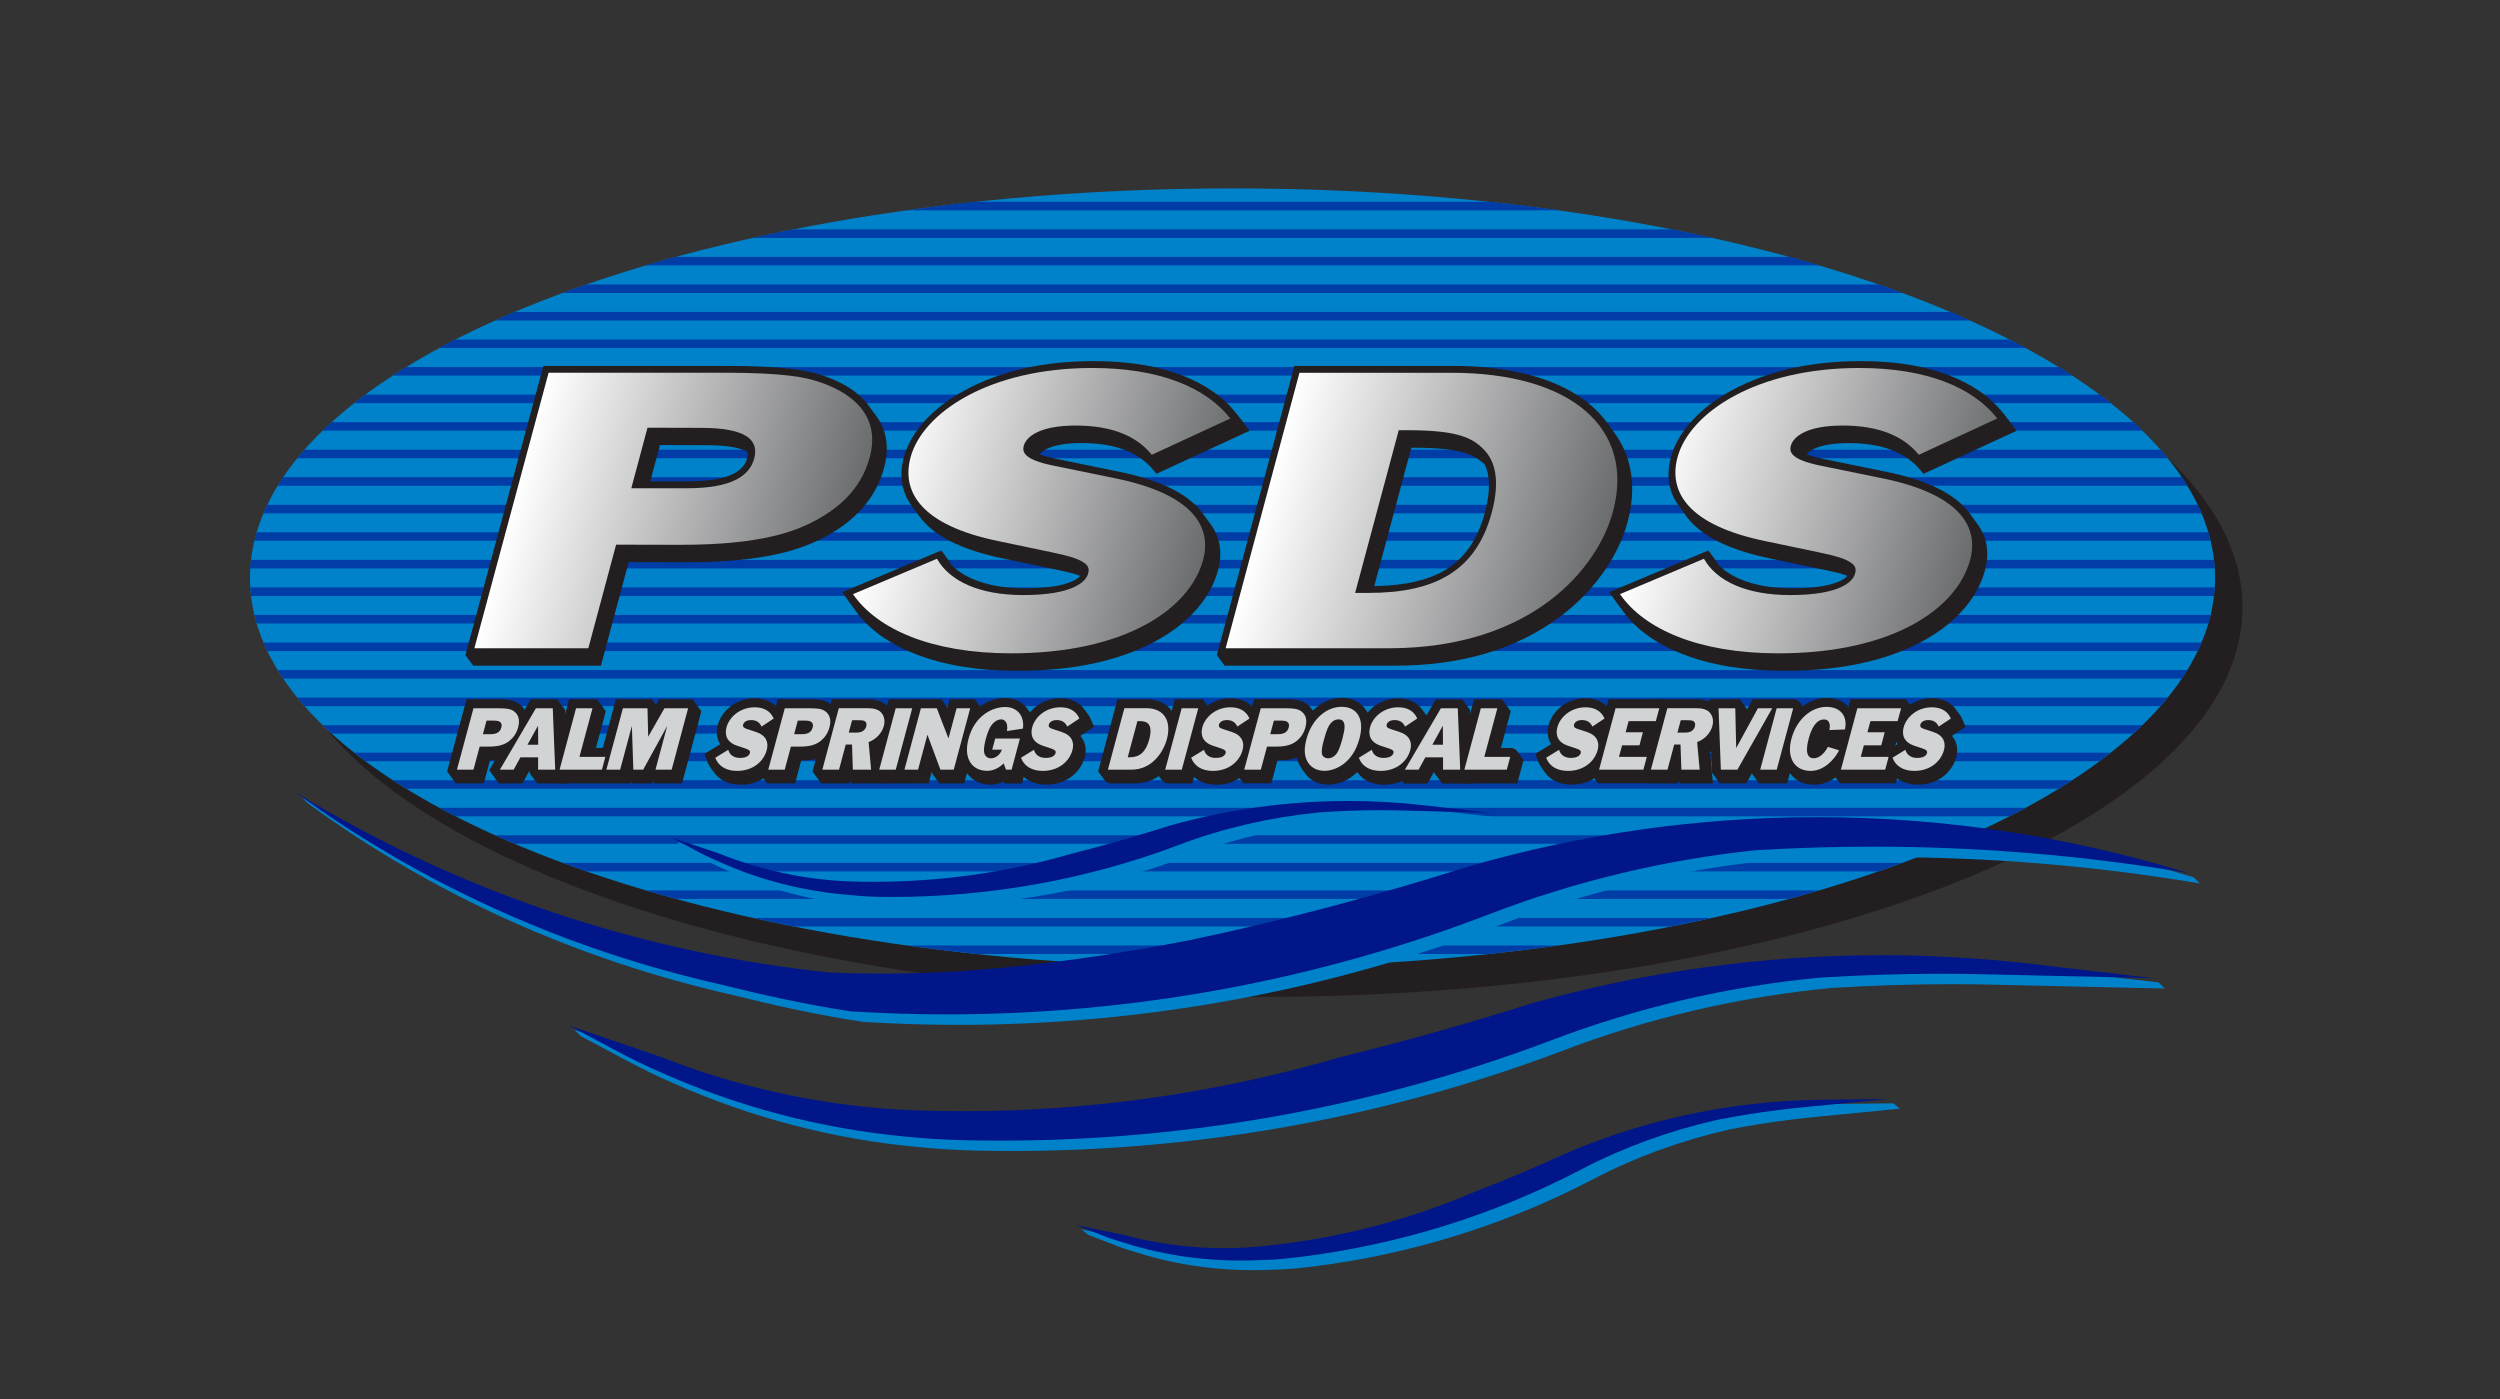 <?xml version="1.0" encoding="UTF-8"?>
<svg id="PSDS_Logo" xmlns="http://www.w3.org/2000/svg" xmlns:xlink="http://www.w3.org/1999/xlink" version="1.1" viewBox="0 0 360 201.51">
  <rect x="0" y="0" width="360" height="201.51" fill="#333333" stroke="none"/>
  <!-- Generator: Adobe Illustrator 29.0.1, SVG Export Plug-In . SVG Version: 2.1.0 Build 192)  -->
  <defs>
    <style>
      .st0 {
        stroke: #231f20;
        stroke-linecap: round;
        stroke-width: 2.58px;
      }

      .st0, .st1, .st2, .st3, .st4, .st5, .st6, .st7, .st8 {
        fill-rule: evenodd;
      }

      .st0, .st2 {
        fill: #231f20;
      }

      .st9 {
        fill: #003da6;
      }

      .st1 {
        fill: #0082ca;
      }

      .st3 {
        fill: #001689;
      }

      .st4 {
        fill: url(#linear-gradient);
      }

      .st5 {
        fill: url(#linear-gradient1);
      }

      .st6 {
        fill: url(#linear-gradient2);
      }

      .st7 {
        fill: url(#linear-gradient3);
      }

      .st8 {
        fill: #d1d3d4;
      }
    </style>
    <linearGradient id="linear-gradient" x1="-2630.18" y1="-2392.47" x2="-2581.09" y2="-2392.47" gradientTransform="translate(2115.18 2466) skewX(-15)" gradientUnits="userSpaceOnUse">
      <stop offset="0" stop-color="#fff"/>
      <stop offset="1" stop-color="#6b6c6e"/>
    </linearGradient>
    <linearGradient id="linear-gradient1" x1="-2574.43" y1="-2392.49" x2="-2523.92" y2="-2392.49" xlink:href="#linear-gradient"/>
    <linearGradient id="linear-gradient2" x1="-2519.73" x2="-2470.63" xlink:href="#linear-gradient"/>
    <linearGradient id="linear-gradient3" x1="-2682.63" y1="-2392.49" x2="-2633.07" y2="-2392.49" xlink:href="#linear-gradient"/>
  </defs>
  <path id="Royal_blue_oval" class="st2" d="M181.44,31.38c-78.14,0-141.48,25.11-141.48,56.09s63.35,56.09,141.48,56.09,141.48-25.11,141.48-56.09-63.35-56.09-141.48-56.09h0"/>
  <path id="Royal_blue_oval1" data-name="Royal_blue_oval" class="st1" d="M177.48,27.13c-78.14,0-141.48,25.11-141.48,56.09s63.35,56.09,141.48,56.09,141.48-25.11,141.48-56.09-63.35-56.09-141.48-56.09h0"/>
  <g>
    <path class="st9" d="M71.26,46.15h212.46c-.93-.42-1.87-.83-2.82-1.23H74.08c-.96.41-1.9.82-2.82,1.23Z"/>
    <path class="st9" d="M63.22,50.12h228.53c-.77-.42-1.55-.83-2.35-1.23H65.56c-.8.41-1.58.82-2.35,1.23Z"/>
    <path class="st9" d="M56.53,54.09h241.91c-.64-.42-1.29-.83-1.95-1.23H58.48c-.66.41-1.31.82-1.95,1.23Z"/>
    <path class="st9" d="M50.99,58.05h253c-.53-.41-1.06-.83-1.61-1.23H52.6c-.55.41-1.09.82-1.61,1.23Z"/>
    <path class="st9" d="M46.44,62.02h262.09c-.43-.41-.86-.83-1.32-1.23H47.75c-.45.41-.89.82-1.32,1.23Z"/>
    <path class="st9" d="M42.79,65.99h269.39c-.34-.41-.68-.83-1.04-1.23H43.83c-.36.41-.71.82-1.04,1.23Z"/>
    <path class="st9" d="M39.97,69.95h275.03c-.25-.41-.52-.82-.79-1.23H40.76c-.28.41-.54.82-.79,1.23Z"/>
    <path class="st9" d="M37.93,73.92h279.11c-.17-.41-.36-.82-.56-1.23H38.48c-.2.41-.38.82-.56,1.23Z"/>
    <path class="st9" d="M36.63,77.88h281.71c-.1-.41-.21-.82-.33-1.23H36.96c-.12.41-.23.82-.33,1.23Z"/>
    <path class="st9" d="M36.04,81.85h282.88c-.02-.41-.06-.82-.11-1.23H36.15c-.05.41-.08.82-.11,1.23Z"/>
    <path class="st9" d="M36.15,85.82h282.66c.05-.41.09-.82.11-1.23H36.04c.03.41.06.82.11,1.23Z"/>
    <path class="st9" d="M36.97,89.78h281.04c.12-.41.23-.82.33-1.23H36.64c.1.41.21.82.33,1.23Z"/>
    <path class="st9" d="M38.5,93.75h277.97c.2-.41.38-.82.56-1.23H37.94c.17.41.36.82.56,1.23Z"/>
    <path class="st9" d="M40.79,97.72h273.4c.28-.41.54-.82.8-1.23H39.99c.25.41.52.82.8,1.23Z"/>
    <path class="st9" d="M43.86,101.68h267.24c.36-.41.71-.82,1.05-1.23H42.82c.34.41.69.82,1.05,1.23Z"/>
    <path class="st9" d="M47.79,105.65h259.39c.45-.41.89-.82,1.32-1.23H46.47c.43.41.87.83,1.32,1.23Z"/>
    <path class="st9" d="M52.64,109.61h249.68c.55-.41,1.09-.82,1.62-1.23H51.03c.53.41,1.06.83,1.62,1.23Z"/>
    <path class="st9" d="M58.53,113.58h237.9c.66-.41,1.32-.82,1.95-1.23H56.58c.64.42,1.29.83,1.95,1.23Z"/>
    <path class="st9" d="M65.63,117.55h223.72c.8-.41,1.58-.82,2.35-1.23H63.28c.77.42,1.55.83,2.35,1.23Z"/>
    <path class="st9" d="M74.15,121.51h206.66c.96-.41,1.9-.82,2.83-1.23H71.33c.93.42,1.87.83,2.83,1.23Z"/>
    <path class="st9" d="M214.53,29.06h-74.1c-3.39.36-6.73.78-10.01,1.23h94.11c-3.28-.46-6.62-.87-10.01-1.23Z"/>
    <path class="st9" d="M108.34,34.26h138.29c-1.93-.43-3.89-.84-5.87-1.23h-126.55c-1.98.39-3.94.81-5.87,1.23Z"/>
    <path class="st9" d="M92.95,38.22h169.08c-1.43-.42-2.87-.83-4.34-1.23H97.29c-1.47.4-2.92.81-4.34,1.23Z"/>
    <path class="st9" d="M80.97,42.19h193.02c-1.13-.42-2.28-.83-3.45-1.23H84.42c-1.17.4-2.32.82-3.45,1.23Z"/>
    <path class="st9" d="M84.51,125.48h185.94c1.17-.4,2.32-.82,3.46-1.23H81.06c1.13.42,2.29.83,3.46,1.23Z"/>
    <path class="st9" d="M97.41,129.45h160.15c1.47-.4,2.92-.81,4.35-1.23H93.06c1.43.42,2.88.83,4.35,1.23Z"/>
    <path class="st9" d="M114.37,133.41h126.23c1.99-.39,3.95-.81,5.89-1.23H108.48c1.93.43,3.9.84,5.89,1.23Z"/>
    <path class="st9" d="M140.74,137.38h73.49c3.41-.36,6.77-.77,10.08-1.23h-93.65c3.31.46,6.67.87,10.08,1.23Z"/>
  </g>
  <path id="PSDS_black" class="st2" d="M68.15,95.86h18.38l4-14.92,8.37.02h0c5.29,0,9.7-.4,13.25-1.22,2.78-.63,5.26-1.59,7.44-2.87,4.09-2.39,6.65-5.55,7.71-9.49.78-2.9.41-5.4-1.12-7.48h0l-1.12-1.52h0c-.05-.07-.1-.14-.16-.21-1.36-1.75-3.5-3.11-6.4-4.09-1.26-.42-2.73-.74-4.4-.95-2.39-.29-5.58-.44-9.59-.44h-26.27l-11.22,41.64,1.12,1.53h0M179.91,62.02l-1.12-1.53-.75-.94h0c-1.9-2.42-4.57-4.27-7.99-5.56-3.52-1.33-7.69-1.99-12.5-1.99-7.24,0-13.43,1.4-18.59,4.19-2.34,1.27-4.27,2.74-5.8,4.43-1.52,1.67-2.52,3.42-3.01,5.24-.71,2.65-.33,4.98,1.14,6.99h0l1.12,1.53h0c.2.28.43.55.68.82,2.18,2.35,5.93,4.09,11.26,5.2h0l7.74,1.62h0c1.65.34,2.8.64,3.47.9-.21.27-.6.54-1.16.79-1.49.67-3.75,1-6.77,1s-5.51-.45-7.59-1.35c-1.27-.55-2.3-1.25-3.09-2.07h0l-.28-.5-1.12-1.53-14.26,6.01.68.98h0c.07.1.14.2.21.3h0l1.12,1.53h0c1.89,2.58,4.71,4.61,8.49,6.09,4.13,1.62,9.04,2.43,14.73,2.43,7.96,0,14.56-1.41,19.81-4.23,2.41-1.3,4.4-2.84,5.97-4.62,1.52-1.74,2.55-3.61,3.09-5.6.68-2.55.32-4.79-1.1-6.72h0l-1.12-1.53h0c-.22-.3-.47-.59-.74-.88-2.18-2.31-5.95-4.01-11.32-5.1h0l-9.08-1.86h0c-.97-.2-1.74-.42-2.32-.64.19-.28.54-.54,1.03-.78,1.17-.56,2.84-.84,5.03-.84,4.78,0,8.24,1.32,10.37,3.95h0l.38.48,13.4-6.19h0M213.8,66.88c.81,1.69.81,4,.02,6.94-1,3.75-2.83,6.45-5.48,8.12-2.51,1.58-5.99,2.4-10.45,2.46h0l5.34-19.93h.33c3.3,0,5.77.25,7.4.75,1.09.34,2.03.89,2.83,1.66h0M176.34,95.86h24.48c9.66,0,17.63-2.38,23.93-7.14,2.57-1.94,4.71-4.19,6.44-6.74,1.5-2.22,2.56-4.49,3.18-6.79.84-3.14.89-6.03.15-8.67-.43-1.52-1.11-2.92-2.04-4.19h0l-1.12-1.53h0c-.64-.88-1.4-1.69-2.29-2.45-2.13-1.83-4.87-3.23-8.21-4.19-3.38-.98-7.25-1.47-11.59-1.47h-22.88l-11.16,41.64,1.12,1.53h0M290.36,62.02l-1.12-1.53-.74-.94h0c-1.9-2.42-4.57-4.27-7.99-5.56-3.52-1.33-7.69-1.99-12.5-1.99-7.24,0-13.43,1.4-18.59,4.19-2.34,1.27-4.28,2.74-5.8,4.43-1.52,1.67-2.53,3.42-3.01,5.24-.71,2.65-.33,4.98,1.14,6.99h0l1.12,1.53h0c.2.28.43.55.68.82,2.18,2.35,5.94,4.09,11.27,5.2h0l7.73,1.62h0c1.65.34,2.81.64,3.48.9-.21.27-.6.54-1.16.79-1.49.67-3.75,1-6.77,1s-5.52-.45-7.59-1.35c-1.27-.55-2.3-1.25-3.1-2.07h0l-.28-.5-1.12-1.53-14.27,6.01.68.98h0c.07.1.14.19.21.29h0l1.12,1.53h0c1.89,2.58,4.72,4.62,8.5,6.1,4.13,1.62,9.04,2.43,14.73,2.43,7.95,0,14.56-1.41,19.8-4.23,2.41-1.3,4.4-2.84,5.96-4.62,1.52-1.74,2.55-3.61,3.09-5.6.68-2.55.32-4.79-1.1-6.72h0l-1.12-1.53h0c-.22-.3-.46-.59-.73-.87-2.18-2.31-5.95-4.01-11.31-5.1h0l-9.09-1.86h0c-.97-.2-1.74-.42-2.32-.64.19-.28.54-.54,1.03-.78,1.16-.56,2.84-.84,5.02-.84,4.79,0,8.25,1.32,10.38,3.95h0l.38.48,13.39-6.19h0M107.68,65.1c.03.28,0,.58-.09.9-.59,2.21-3.41,3.31-8.47,3.31h-5.48l1.4-5.22,6.75.02h0c2.8,0,4.76.33,5.89.98h0"/>
  <g id="PSDS_no_yellow">
    <path class="st4" d="M122.83,85.56c3.48,5.03,11.28,8.52,22.8,8.52,16.4,0,25.72-6.39,27.62-13.46,1.3-4.85-1.57-9.48-12.62-11.74h0l-9.08-1.86h0c-4.07-.85-4.37-1.91-4.13-2.81.36-1.34,2.3-2.93,7.47-2.93s8.74,1.46,10.97,4.21h0l11.31-5.23h0c-3.58-4.54-10.3-7.27-19.89-7.27-14.89,0-24.44,6.48-26.16,12.87-1.35,5.03,1.61,9.77,12.55,12.04h0l7.73,1.62h0c2.5.51,3.52.9,3.85,1.05,1.51.69,1.65,1.22,1.44,2.03-.31,1.17-2.17,3.09-9.35,3.09-6.36,0-10.63-2.04-12.41-5.23h0l-12.1,5.1h0"/>
    <path class="st5" d="M176.49,93.35h23.49c20.88,0,30.17-11.75,32.29-19.69,3.22-12.02-6.05-19.98-23.26-19.98h-21.89l-10.63,39.68h0M195.14,85.37l6.28-23.42h1.31c7.29,0,9.43,1.13,11.1,2.96,1.29,1.41,2.3,4,.98,8.91-2.23,8.32-8.06,11.56-17.74,11.56-.2,0-.4,0-.6,0h-1.34"/>
    <path class="st6" d="M233.28,85.56c3.49,5.03,11.28,8.52,22.81,8.52,16.39,0,25.71-6.39,27.61-13.46,1.3-4.85-1.57-9.48-12.61-11.74h0l-9.09-1.86h0c-4.06-.85-4.36-1.91-4.13-2.81.36-1.34,2.3-2.93,7.46-2.93s8.75,1.46,10.98,4.21h0l11.3-5.23h0c-3.57-4.54-10.29-7.27-19.88-7.27-14.89,0-24.45,6.48-26.17,12.87-1.35,5.03,1.62,9.77,12.55,12.04h0l7.73,1.62h0c2.51.51,3.53.9,3.86,1.05,1.51.69,1.65,1.22,1.43,2.03-.31,1.17-2.17,3.09-9.35,3.09-6.36,0-10.63-2.04-12.41-5.23h0l-12.1,5.1h0"/>
    <path class="st7" d="M68.3,93.35h16.42l4-14.92,9.07.02h.29c11.41,0,16.59-1.86,20.08-3.91,3.52-2.05,6.04-4.81,7.08-8.69,1.56-5.83-2.25-9.16-7.24-10.84-1.88-.64-4.83-1.34-13.71-1.34h-25.29l-10.69,39.68h0M90.91,70.3l2.33-8.71,7.73.02h0c6.81,0,8.3,1.93,7.64,4.4s-3.12,4.3-9.71,4.3h-7.99"/>
  </g>
  <g id="Palm_Springs_Disposal_black_back">
    <path class="st0" d="M77.5,110.83l.51.7h2.45l-.35-8.84-.51-.7h-2.43l-2.09,3.56h0s.03-.1.04-.15c.23-.86.09-1.47-.21-1.9h0l-.51-.7h0c-.16-.22-.37-.39-.61-.52-.26-.14-.67-.3-1.96-.3h-3.66l-2.38,8.84.51.7h2.38l.89-3.32h1.31s.05,0,.07,0c1.64,0,2.42-.42,2.97-.87.09-.07.17-.15.25-.23h0l-2.18,3.73.51.7h1.97l.97-1.77h2.05v1.07h0M72.27,104.53c0,.07-.02.15-.04.22-.14.53-.54.96-1.5.96h-.46l.33-1.25h1.12c.22,0,.4.02.55.07h0M76.83,107.24l.63-1.14v1.14s-.63,0-.63,0h0"/>
    <path class="st0" d="M93.73,102.68l-.51-.7h-3.54l-2.05,7.62-.46-.62h-3.03l1.69-6.3-.51-.7h-2.37l-2.37,8.84.51.7h6.11l.17-.62.45.62h1.98l1.26-4.69.13,4,.51.7h1.42l2.1-3.83-.84,3.13.51.7h2.33l2.37-8.84-.51-.7h-3.41l-1.86,3.27-.06-2.57h0"/>
    <path class="st0" d="M111.6,103.61l-.51-.69h0c-.49-.68-1.3-1.07-2.42-1.07-2.16,0-3.68,1.45-4.06,2.87-.18.66-.14,1.3.24,1.81h0l.51.7h0c.26.36.69.66,1.33.87h0l1.09.36h0c.06.02.12.04.17.06-.1.26-.44.62-1.39.62-.47,0-.85-.12-1.14-.33-.02-.05-.03-.09-.04-.14h0l-.51-.7-1.86,1.14h0c.09.25.21.48.37.7h0l.51.7h0c.53.73,1.46,1.2,2.76,1.2,2.37,0,3.86-1.43,4.28-3,.17-.63.13-1.24-.24-1.74h0l-.51-.7h0c-.26-.36-.69-.66-1.34-.87h0l-1.28-.42h0s0,0,0,0c.11-.28.43-.58,1.12-.58.44,0,.79.12,1.07.35h0l.43.59,1.75-1.16h0c-.08-.2-.19-.39-.31-.56h0"/>
    <path class="st0" d="M122.81,110.83l.51.7h2.63l-.36-3.97h0c1.13-.42,1.93-1.34,2.19-2.31.18-.67.09-1.32-.26-1.8h0l-.51-.7h0c-.09-.13-.2-.24-.33-.34-.3-.23-.8-.43-1.69-.43h-4.2l-.73,2.72h0c.02-.51-.11-.9-.33-1.2h0l-.51-.7h0c-.16-.22-.37-.39-.61-.52-.26-.14-.67-.3-1.95-.3h-3.67l-2.38,8.84.51.7h2.38l.89-3.32h1.32s.04,0,.07,0c1.63,0,2.42-.42,2.96-.87.38-.31.7-.7.93-1.19h0l-1.26,4.69.51.7h2.4l.97-3.62h.41l.1,2.92h0M117.06,104.53c0,.07-.02.15-.04.22-.14.53-.54.96-1.5.96h-.46l.33-1.25h1.12c.22,0,.4.02.55.07h0M124.77,104.45s-.02.1-.03.16c-.11.42-.45.77-1.01.86-.12.02-.23.03-.35.03-.07,0-.13,0-.2,0-.07,0-.13,0-.2,0h-.08l.29-1.08h.81c.4,0,.62.02.75.04h0"/>
    <path class="st0" d="M127.12,111.53h2.38l2.37-8.84-.51-.7h-2.38l-2.37,8.84.51.7h0"/>
    <path class="st0" d="M135.42,110.83l.51.7h1.92l2.37-8.84-.51-.7h-1.96l-1.07,3.98-1.27-3.29-.51-.7h-2.29l-2.37,8.84.51.7h1.98l1.24-4.64,1.46,3.94h0"/>
    <path class="st0" d="M143.38,108.65h.48c-.31.34-.73.55-1.16.55-.17,0-.33-.04-.47-.11,0-.02,0-.03,0-.04-.05-.22-.07-.81.23-1.95.33-1.22.66-1.77.86-2.03.44-.55.95-.79,1.37-.79.11,0,.21.02.32.07.05.24.06.54,0,.92h0l.51.7,2.3-.35h0c.12-.85-.05-1.6-.45-2.14h0l-.51-.7h0c-.45-.61-1.17-.97-2.11-.97-1.95,0-4.42,1.33-5.28,4.55-.41,1.55-.24,2.77.34,3.57h0l.51.69h0c.51.7,1.33,1.08,2.34,1.08.76,0,1.53-.32,2.18-.89h0v.03s.52.7.52.7h.81l1.2-4.48-.51-.7h-3.56l-.43,1.6.51.7h0"/>
    <path class="st0" d="M155.62,103.61l-.51-.7h0c-.49-.68-1.31-1.07-2.42-1.07-2.16,0-3.68,1.45-4.06,2.87-.18.66-.14,1.3.24,1.81h0l.51.7h0c.26.36.69.66,1.33.87h0l1.09.36h0c.06.02.12.04.17.06-.1.26-.44.62-1.39.62-.47,0-.85-.12-1.14-.33-.02-.05-.03-.09-.04-.14h0l-.51-.7-1.86,1.14h0c.09.25.21.48.37.7h0l.51.7h0c.53.73,1.46,1.2,2.76,1.2,2.37,0,3.86-1.43,4.28-3,.17-.63.13-1.24-.24-1.74h0l-.51-.7h0c-.26-.36-.69-.66-1.34-.87h0l-1.28-.42h0s0,0,0,0c.11-.28.43-.58,1.12-.58.44,0,.8.12,1.07.35h0l.43.59,1.75-1.16h0c-.08-.2-.19-.39-.31-.55h0"/>
    <path class="st0" d="M160.05,111.53h3.4c3.02,0,4.62-2.62,5.09-4.39.37-1.39.23-2.55-.34-3.33h0l-.51-.7h0c-.53-.72-1.42-1.13-2.61-1.13h-3.17l-2.37,8.84.51.7h0M165.6,104.75c.1.35.11.88-.12,1.75-.45,1.67-1.23,2.42-2.39,2.55h0l1.2-4.5h.19c.55,0,.89.07,1.12.19h0"/>
    <path class="st0" d="M168.31,111.53h2.38l2.37-8.84-.51-.7h-2.39l-2.37,8.84.51.7h0"/>
    <path class="st0" d="M180.13,103.61l-.51-.7h0c-.49-.68-1.31-1.06-2.42-1.06-2.16,0-3.67,1.45-4.05,2.87-.18.66-.14,1.3.24,1.82h0l.51.7h0c.26.36.69.66,1.32.87h0l1.09.36h0c.06.02.12.04.17.06-.11.26-.45.62-1.4.62-.47,0-.85-.12-1.13-.33-.01-.05-.03-.09-.04-.14h0l-.51-.7-1.86,1.14h0c.09.25.21.49.37.7h0l.51.69h0c.53.73,1.46,1.2,2.75,1.2,2.37,0,3.86-1.43,4.28-3,.17-.63.13-1.24-.24-1.74h0l-.51-.7h0c-.26-.36-.7-.66-1.35-.87h0l-1.28-.42h0s0,0,0,0c.11-.28.43-.58,1.12-.58.43,0,.79.12,1.07.35h0l.43.59,1.75-1.16h0c-.08-.2-.19-.39-.31-.56h0"/>
    <path class="st0" d="M188.49,109.94l.51.7h0c.5.68,1.31,1.06,2.27,1.06,1.49,0,4.07-1.02,5.04-4.64.43-1.6.27-2.8-.3-3.57h0l-.51-.7h0c-.49-.67-1.28-1.01-2.26-1.01-1.84,0-3.74,1.29-4.73,3.64v-.03c.24-.86.11-1.47-.21-1.9h0l-.51-.7h0c-.16-.22-.37-.39-.6-.52-.26-.14-.67-.3-1.96-.3h-3.66l-2.38,8.84.51.7h2.38l.89-3.32h1.31s.05,0,.07,0c1.64,0,2.42-.42,2.97-.87.38-.32.71-.72.95-1.23-.04.12-.07.24-.1.36-.43,1.61-.24,2.68.29,3.42.01.02.03.04.04.06h0M185.62,104.53c0,.07-.02.15-.04.22-.14.53-.54.96-1.5.96h-.46l.33-1.25h1.12c.22,0,.4.02.55.07h0M190.85,109.12c-.03-.31.02-.85.29-1.85.43-1.6.68-1.99.83-2.21.37-.54.8-.78,1.3-.78.12,0,.23.02.33.05.02.15.03.32,0,.52-.01.21-.09.73-.31,1.55-.36,1.34-.65,1.84-.74,1.98-.35.53-.83.81-1.35.81-.12,0-.24-.03-.35-.07h0"/>
    <path class="st0" d="M196.03,109.81l.51.7h0c.53.73,1.46,1.2,2.76,1.2,1.4,0,2.49-.49,3.23-1.22h0l-.21.36.51.7h1.97l.97-1.77h2.04v1.07s.52.7.52.7h2.45l-.35-8.84-.51-.7h-2.43l-3.91,6.68h0c.16-.62.11-1.22-.25-1.72h0l-.51-.7h0c-.26-.36-.69-.66-1.34-.87h0l-1.28-.42h0s0,0,0,0c.11-.28.43-.58,1.12-.58.44,0,.8.12,1.07.35h0l.43.59,1.75-1.16h0c-.08-.2-.19-.39-.31-.55h0l-.51-.7h0c-.49-.68-1.31-1.07-2.42-1.07-2.16,0-3.68,1.45-4.06,2.87-.18.66-.14,1.3.24,1.81h0l.51.7h0c.26.36.69.66,1.33.87h0l1.09.36h0c.06.02.12.04.17.06-.1.26-.44.62-1.39.62-.47,0-.85-.12-1.14-.33-.02-.05-.03-.09-.04-.14h0l-.51-.7-1.86,1.14h0c.09.25.21.49.37.7h0M207.17,107.24l.63-1.15v1.15s-.63,0-.63,0h0"/>
    <path class="st0" d="M217.48,108.99h-3.03l1.69-6.3-.51-.7h-2.38l-2.37,8.84.51.7h6.11l.49-1.84-.51-.7h0"/>
    <path class="st0" d="M231.25,103.61l-.51-.7h0c-.49-.68-1.31-1.07-2.42-1.07-2.16,0-3.68,1.45-4.06,2.87-.18.66-.14,1.3.24,1.81h0l.51.7h0c.27.36.69.66,1.33.87h0l1.09.36h0c.06.02.12.04.17.06-.1.26-.44.62-1.39.62-.47,0-.85-.12-1.14-.33-.02-.05-.03-.09-.04-.14h0l-.51-.7-1.86,1.14h0c.09.25.21.49.37.7h0l.51.7h0c.54.73,1.46,1.2,2.76,1.2,2.37,0,3.86-1.43,4.28-3,.17-.63.13-1.24-.24-1.74h0l-.51-.7h0c-.26-.36-.69-.66-1.34-.87h0l-1.28-.42h0s0,0,0,0c.11-.28.43-.58,1.12-.58.44,0,.8.12,1.07.35h0l.43.59,1.75-1.16h0c-.08-.2-.19-.39-.31-.55h0"/>
    <path class="st0" d="M237.14,108.99h-3.31l.26-.97h2.5l.5-1.88-.51-.7h-1.8l.25-.92h3.92l.5-1.85-.51-.7h-6.3l-2.37,8.84.51.7h6.38l.49-1.84-.51-.7h0"/>
    <path class="st0" d="M238.23,111.53h2.4l.97-3.62h.41l.1,2.92.51.7h2.63l-.36-3.97h0c1.13-.42,1.93-1.34,2.19-2.31.18-.67.09-1.32-.26-1.8h0l-.51-.7h0c-.09-.13-.2-.24-.33-.34-.3-.23-.8-.43-1.69-.43h-4.2l-2.37,8.84.51.7h0M244.07,104.45s-.02.1-.03.16c-.11.42-.45.77-1,.86-.12.02-.23.03-.35.03-.07,0-.13,0-.2,0-.07,0-.13,0-.2,0h-.08l.29-1.08h.81c.4,0,.62.02.75.04h0"/>
    <path class="st0" d="M258.21,101.99h-2.38l-.17.62-.45-.62h-2.06l-2.66,4.87-.1-4.18-.51-.7h-2.41l.33,8.84.51.7h2.39l4.87-8.6-2.11,7.9.51.7h2.38l2.37-8.84-.51-.7h0"/>
    <path class="st0" d="M263.43,105.13l.51.7,2.24-.09h0c.19-.89.07-1.69-.35-2.27h0l-.51-.7h0c-.44-.61-1.22-.98-2.31-.98-2.05,0-4.28,1.74-5.04,4.58-.41,1.54-.24,2.75.35,3.55h0l.51.7h0c.52.71,1.36,1.09,2.41,1.09,1.97,0,3.45-1.66,4.11-2.97h0l-.51-.7-1.6-.49h0c-.69,1.26-1.46,1.65-2.05,1.65-.15,0-.29-.02-.42-.08-.09-.42-.06-1.07.19-2.02.64-2.38,1.54-2.8,2.2-2.8.12,0,.23.02.32.05.03.2.03.5-.04.79h0"/>
    <path class="st0" d="M271.97,108.99h-3.31l.26-.97h2.5l.5-1.88-.51-.7h-1.8l.25-.92h3.92l.5-1.85-.51-.7h-6.3l-2.37,8.84.51.7h6.38l.49-1.84-.51-.7h0"/>
    <path class="st0" d="M281.12,103.61l-.51-.7h0c-.49-.68-1.31-1.07-2.42-1.07-2.16,0-3.68,1.45-4.06,2.87-.18.66-.14,1.3.24,1.81h0l.51.7h0c.26.36.69.66,1.33.87h0l1.09.36h0c.06.02.12.04.17.06-.1.26-.44.62-1.4.62-.47,0-.85-.12-1.13-.33-.02-.05-.03-.09-.04-.14h0l-.51-.7-1.86,1.14h0c.09.25.21.48.37.7h0l.51.7h0c.53.73,1.46,1.2,2.76,1.2,2.37,0,3.86-1.43,4.28-3,.17-.63.13-1.25-.24-1.75h0l-.51-.69h0c-.26-.36-.69-.66-1.34-.87h0l-1.28-.42h0s0,0,0,0c.11-.28.43-.58,1.12-.58.43,0,.79.12,1.07.35h0l.43.59,1.75-1.16h0c-.08-.2-.19-.39-.31-.55h0"/>
  </g>
  <path id="Palm_Springs_Disposal_Gray_-_no_yellow" class="st8" d="M65.8,110.83h2.38l.89-3.32h1.31s.05,0,.07,0c1.63,0,2.42-.42,2.96-.87.55-.46.98-1.07,1.21-1.93.35-1.3-.14-2.04-.82-2.42-.26-.14-.67-.3-1.96-.3h-3.66l-2.38,8.84h0M75.96,107.24l1.52-2.74.02,2.74h-1.53M72,110.83h1.97l.97-1.77h2.55v1.77h2.46l-.35-8.84h-2.43l-5.18,8.84h0M80.57,110.83h6.11l.49-1.84h-3.73l1.88-7h-2.37l-2.37,8.84h0M87.32,110.83h1.98l1.69-6.3.21,6.3h1.42l3.46-6.3-1.69,6.3h2.33l2.37-8.84h-3.41l-2.34,4.1-.1-4.1h-3.54l-2.38,8.84h0M103,109.11c.4,1.12,1.46,1.9,3.13,1.9,2.37,0,3.86-1.43,4.28-3,.29-1.08-.03-2.11-1.58-2.62h0l-1.28-.42h0c-.58-.18-.59-.42-.54-.62.08-.3.4-.66,1.15-.66s1.23.33,1.5.94h0l1.75-1.16h0c-.42-1.01-1.34-1.62-2.73-1.62-2.16,0-3.68,1.45-4.06,2.87-.3,1.12.03,2.18,1.57,2.68h0l1.09.36h0c.35.12.49.2.54.24.2.15.21.27.16.45-.07.26-.38.69-1.42.69-.92,0-1.5-.46-1.69-1.17h0l-1.86,1.14h0M114.36,105.71l.52-1.94h1.12c.99,0,1.16.44,1.02.99s-.54.96-1.5.96h-1.16M110.62,110.83h2.38l.89-3.32h1.32s.05,0,.07,0c1.63,0,2.42-.42,2.96-.87.55-.46.98-1.07,1.21-1.93.35-1.3-.14-2.04-.82-2.42-.26-.14-.67-.3-1.95-.3h-3.67l-2.38,8.84h0M122.22,105.49l.48-1.78h.81c.75,0,.86.06.94.1,0,0,.01,0,.02,0,.28.15.36.43.27.79-.11.42-.45.77-1.01.86-.12.02-.23.03-.35.03-.07,0-.13,0-.2,0-.07,0-.13,0-.2,0h-.78M118.42,110.83h2.4l.97-3.62h.9l.12,3.62h2.63l-.36-3.97h0c1.13-.42,1.93-1.34,2.19-2.31.23-.84.03-1.65-.59-2.14-.3-.23-.8-.43-1.69-.43h-4.2l-2.37,8.84h0M126.61,110.83h2.38l2.37-8.84h-2.38l-2.37,8.84h0M130.22,110.83h1.98l1.35-5.03,1.87,5.03h1.92l2.37-8.84h-1.96l-1.17,4.35-1.68-4.35h-2.29l-2.37,8.84h0M142.87,107.95h1.4c-.24.73-.9,1.25-1.56,1.25-.5,0-.88-.29-.99-.84-.05-.22-.07-.81.23-1.95.33-1.22.66-1.77.86-2.03.44-.55.95-.79,1.37-.79.5,0,1.03.48.82,1.68h0l2.3-.35h0c.25-1.8-.79-3.11-2.55-3.11-1.95,0-4.42,1.33-5.28,4.55-.78,2.89.51,4.64,2.69,4.64.84,0,1.68-.39,2.37-1.07h0l.33.9h.81l1.2-4.48h-3.56l-.43,1.6h0M147.02,109.11c.4,1.12,1.46,1.9,3.13,1.9,2.37,0,3.86-1.43,4.28-3,.29-1.08-.03-2.11-1.58-2.62h0l-1.28-.42h0c-.58-.18-.59-.42-.54-.62.08-.3.4-.66,1.14-.66s1.24.33,1.51.94h0l1.75-1.16h0c-.42-1.01-1.34-1.62-2.73-1.62-2.16,0-3.68,1.45-4.06,2.87-.3,1.12.03,2.18,1.57,2.68h0l1.09.36h0c.35.12.49.2.54.24.2.15.21.27.16.45-.07.26-.38.69-1.42.69-.92,0-1.5-.46-1.69-1.17h0l-1.86,1.14h0M162.39,109.05l1.4-5.21h.19c1.05,0,1.34.25,1.55.66.15.32.25.89-.04,1.98-.5,1.85-1.41,2.57-2.81,2.57h-.29M159.54,110.83h3.4c3.02,0,4.62-2.62,5.09-4.39.72-2.68-.46-4.46-2.95-4.46h-3.17l-2.37,8.84h0M167.8,110.83h2.38l2.37-8.84h-2.39l-2.37,8.84h0M171.53,109.11c.4,1.12,1.45,1.9,3.12,1.9,2.37,0,3.86-1.43,4.28-3,.29-1.08-.03-2.11-1.58-2.62h0l-1.28-.42h0c-.58-.18-.59-.42-.54-.62.08-.3.4-.66,1.14-.66s1.24.33,1.5.94h0l1.75-1.16h0c-.42-1.01-1.34-1.62-2.73-1.62-2.16,0-3.67,1.45-4.05,2.87-.3,1.12.03,2.18,1.56,2.68h0l1.09.36h0c.35.12.49.2.53.24.2.15.21.27.17.45-.07.26-.38.69-1.42.69-.92,0-1.5-.46-1.69-1.17h0l-1.86,1.14h0M182.92,105.71l.52-1.94h1.12c.98,0,1.16.44,1.01.99s-.54.96-1.5.96h-1.16M179.18,110.83h2.38l.89-3.32h1.31s.05,0,.07,0c1.63,0,2.42-.42,2.96-.87.55-.46.97-1.07,1.2-1.93.35-1.3-.13-2.04-.82-2.42-.26-.14-.67-.3-1.96-.3h-3.66l-2.38,8.84h0M191.2,109.19c-.29,0-.6-.15-.73-.37-.12-.19-.3-.54.16-2.24.43-1.6.68-1.99.83-2.21.37-.54.8-.78,1.3-.78.55,0,.92.33.85,1.27-.01.21-.09.73-.31,1.55-.36,1.34-.65,1.84-.74,1.98-.35.53-.83.81-1.35.81h0M190.72,111c1.49,0,4.07-1.02,5.04-4.64.8-2.97-.44-4.58-2.56-4.58s-4.27,1.67-5.08,4.68c-.43,1.61-.24,2.68.29,3.42.49.72,1.32,1.12,2.31,1.12h0M195.67,109.11c.4,1.12,1.45,1.9,3.13,1.9,2.37,0,3.86-1.43,4.28-3,.29-1.08-.03-2.11-1.58-2.62h0l-1.28-.42h0c-.57-.18-.59-.42-.54-.62.08-.3.4-.66,1.14-.66s1.24.33,1.51.94h0l1.75-1.16h0c-.42-1.01-1.34-1.62-2.73-1.62-2.16,0-3.68,1.45-4.06,2.87-.3,1.12.03,2.18,1.57,2.68h0l1.09.36h0c.35.12.49.2.54.24.2.15.21.27.16.45-.07.26-.38.69-1.42.69-.92,0-1.5-.46-1.69-1.17h0l-1.86,1.14h0M206.26,107.24l1.51-2.74.02,2.74h-1.53M202.31,110.83h1.97l.97-1.77h2.55v1.77h2.47l-.35-8.84h-2.43l-5.18,8.84h0M210.87,110.83h6.11l.49-1.84h-3.73l1.88-7h-2.38l-2.37,8.84h0M222.65,109.11c.4,1.12,1.45,1.9,3.13,1.9,2.37,0,3.86-1.43,4.28-3,.29-1.08-.03-2.11-1.58-2.62h0l-1.28-.42h0c-.58-.18-.59-.42-.54-.62.08-.3.4-.66,1.14-.66s1.24.33,1.5.94h0l1.75-1.16h0c-.42-1.01-1.34-1.62-2.73-1.62-2.16,0-3.68,1.45-4.06,2.87-.3,1.12.03,2.18,1.57,2.68h0l1.09.36h0c.35.12.49.2.54.24.2.15.21.27.16.45-.07.26-.38.69-1.42.69-.92,0-1.5-.46-1.69-1.17h0l-1.86,1.14h0M230.27,110.83h6.38l.49-1.84h-4.01l.45-1.66h2.5l.5-1.88h-2.49l.43-1.61h3.92l.5-1.85h-6.3l-2.37,8.84h0M241.55,105.49l.48-1.78h.81c.75,0,.86.06.94.1,0,0,.01,0,.02,0,.28.15.36.43.27.79-.11.42-.45.77-1,.86-.12.02-.23.03-.35.03-.07,0-.13,0-.2,0-.07,0-.13,0-.2,0h-.77M237.72,110.83h2.4l.97-3.62h.9l.13,3.62h2.63l-.36-3.97h0c1.13-.42,1.93-1.34,2.19-2.31.23-.84.03-1.65-.59-2.14-.3-.23-.8-.43-1.69-.43h-4.2l-2.37,8.84h0M247.8,110.83h2.39l5.01-8.84h-2.06l-3.13,5.74-.13-5.74h-2.41l.33,8.84h0M253.47,110.83h2.38l2.37-8.84h-2.38l-2.37,8.84h0M263.23,107.54c-.69,1.26-1.46,1.65-2.05,1.65-.66,0-1.36-.46-.74-2.79s1.54-2.8,2.2-2.8c.44,0,.69.2.81.61.05.19.07.56-.02.92h0l2.24-.09h0c.4-1.8-.52-3.25-2.66-3.25s-4.28,1.74-5.04,4.58.53,4.64,2.75,4.64c1.97,0,3.45-1.66,4.11-2.97h0l-1.6-.49h0M265.09,110.83h6.38l.49-1.84h-4.01l.45-1.66h2.5l.5-1.88h-2.49l.43-1.61h3.92l.5-1.85h-6.3l-2.37,8.84h0M272.52,109.11c.4,1.12,1.46,1.9,3.13,1.9,2.37,0,3.86-1.43,4.28-3,.29-1.08-.03-2.11-1.58-2.62h0l-1.28-.42h0c-.57-.18-.59-.42-.54-.62.08-.3.4-.66,1.14-.66s1.24.33,1.5.94h0l1.75-1.16h0c-.42-1.01-1.34-1.62-2.73-1.62-2.16,0-3.68,1.45-4.06,2.87-.3,1.12.03,2.18,1.57,2.68h0l1.09.36h0c.35.12.49.2.53.24.2.15.21.27.17.45-.07.26-.38.69-1.42.69-.92,0-1.5-.46-1.69-1.17h0l-1.86,1.14h0M69.54,105.71l.52-1.94h1.12c.98,0,1.16.44,1.01.99s-.54.96-1.5.96h-1.16"/>
  <g>
    <path class="st1" d="M310.85,141.47l-17.9-2.09h0c-7.06-.81-14.14-1.21-21.22-1.21-17,0-33.95,2.32-50.36,6.92-9.01,2.87-18.17,5.44-27.4,7.71-17.6,5.16-35.95,7.83-54.39,7.83-2.62,0-5.24-.05-7.85-.16-12.28-.54-24.44-3.18-35.93-7.71h0l-13.1-4.48.86.88,6.56,3.5h0c2.18,1.16,4.52,2.33,6.79,3.3,11.1,4.93,22.94,8.06,35.06,9.19,2.82.28,5.64.46,8.47.53,1.77.04,3.55.06,5.32.06,27.06,0,53.89-4.86,79.09-14.37,12.5-4.79,25.65-7.86,38.97-9.11,5.79-.35,11.53-.54,17.29-.54,2.23,0,4.47.03,6.71.09h0l23.9.54-.86-.88h0"/>
    <path class="st1" d="M272.66,158.88l-9.34.1h0c-3.73.03-7.45.28-11.15.74-8.67,1.08-17.19,3.34-25.33,6.75-4.53,2.06-9.07,4.01-13.69,5.78-8.89,3.81-18.27,6.33-27.86,7.52-1.25.16-2.5.29-3.76.4-6.32.51-12.72-.07-18.81-1.7h0l-6.99-1.44.94.77,3.54,1.37h0c1.16.48,2.38.86,3.61,1.23.02,0,.05.02.08.02,5.87,1.85,12.14,2.65,18.4,2.45,1.45-.04,2.98-.09,4.43-.23.8-.08,1.6-.17,2.4-.27,14-1.75,27.71-5.99,40.29-12.57,6.13-3.22,12.71-5.58,19.57-7.15,2.95-.58,5.9-1.05,8.86-1.42,1.14-.14,2.28-.27,3.42-.38h0l12.32-1.2-.94-.77h0"/>
    <path class="st1" d="M120.26,140.66c-27.28-2.85-53.55-11.71-76.87-25.92h0l.86.88h0c18.14,13.26,38.91,22.58,61.01,27.6h0c6.3,1.58,12.61,2.96,19,3.93,4.58.28,9.16.43,13.73.43,26.81,0,53.41-4.89,78.4-14.53,12.27-4.69,25.11-7.77,38.21-9.12h.07c5.56-.33,11.14-.5,16.71-.5,15.19,0,30.37,1.25,45.4,3.79h0l-.86-.88h0c-17.44-5.36-35.47-8.05-53.5-8.05-16.84,0-33.68,2.35-50,7.06-13.17,4.17-26.48,7.73-40.01,10.59-10.29,2.03-20.8,3.56-31.29,4.38-4.42.33-8.86.5-13.32.5-2.49,0-4.98-.05-7.47-.16h-.08"/>
    <path class="st1" d="M215.44,117.68l-9.29-1.06h0c-3.71-.43-7.44-.65-11.15-.65-8.72,0-17.41,1.19-25.83,3.57-4.7,1.48-9.4,2.86-14.16,4.04-9.2,2.68-18.77,4.02-28.41,4.02-1.26,0-2.52-.02-3.78-.07-6.33-.28-12.64-1.65-18.54-4.03h0l-6.82-2.29.86.88,3.39,1.8h0c1.1.62,2.29,1.15,3.47,1.67.02,0,.05.02.08.03,5.66,2.57,11.81,4.14,18.06,4.71,1.45.14,2.97.28,4.42.32.8.01,1.61.02,2.41.02,14.08,0,28.11-2.52,41.25-7.49,6.41-2.44,13.17-3.97,20.14-4.68,2.99-.21,5.97-.31,8.95-.31,1.15,0,2.29.01,3.44.04h0l12.36.34-.86-.88h0"/>
    <g>
      <path class="st3" d="M88.45,151.16c2.19,1.17,4.52,2.33,6.79,3.3,11.1,4.93,22.94,8.06,35.06,9.2,2.82.28,5.64.46,8.47.53,1.77.04,3.55.06,5.32.06,27.06,0,53.89-4.86,79.1-14.37,12.5-4.79,25.64-7.86,38.97-9.11,5.79-.35,11.53-.55,17.29-.55,2.23,0,4.47.03,6.71.09h0l23.9.54-17.9-2.09h0c-7.06-.81-14.14-1.21-21.22-1.21-17,0-33.95,2.32-50.36,6.92h0c-9.01,2.87-18.17,5.44-27.4,7.71-17.6,5.16-35.95,7.83-54.39,7.83-2.62,0-5.24-.05-7.86-.16-12.28-.54-24.44-3.18-35.93-7.71h0l-13.1-4.48,6.55,3.5h0"/>
      <path class="st3" d="M158.45,177.79c1.16.48,2.38.86,3.61,1.23.03,0,.05.02.08.02,5.87,1.85,12.13,2.65,18.4,2.45,1.45-.04,2.98-.09,4.43-.24.8-.08,1.6-.17,2.4-.27,14-1.75,27.71-5.99,40.29-12.56,6.13-3.22,12.71-5.58,19.57-7.15,2.95-.58,5.9-1.06,8.87-1.43,1.14-.14,2.28-.27,3.41-.38h0l12.33-1.2-9.34.1h0c-3.73.03-7.45.28-11.15.74-8.67,1.08-17.19,3.34-25.33,6.75h0c-4.53,2.06-9.07,4.01-13.69,5.78-8.89,3.81-18.28,6.33-27.86,7.52-1.25.16-2.5.29-3.76.4-6.32.51-12.72-.07-18.81-1.71h0l-7-1.43,3.54,1.37h0"/>
      <path class="st3" d="M122.6,145.64c4.58.28,9.15.43,13.73.43,26.81,0,53.41-4.89,78.4-14.53,12.27-4.69,25.11-7.76,38.21-9.12h.07c5.56-.33,11.14-.5,16.71-.5,15.19,0,30.37,1.26,45.4,3.8-17.44-5.36-35.47-8.05-53.5-8.05-16.84,0-33.68,2.35-50,7.06-13.17,4.17-26.48,7.73-40.01,10.59-10.29,2.03-20.8,3.56-31.29,4.38-4.42.33-8.86.5-13.32.5-2.49,0-4.98-.05-7.47-.16h-.08c-27.28-2.85-53.55-11.71-76.87-25.92,18.14,13.26,38.91,22.58,61.01,27.6h0c6.3,1.58,12.61,2.96,19,3.93h0"/>
      <path class="st3" d="M100.06,122.41c1.11.62,2.29,1.15,3.47,1.67.02,0,.05.02.08.03,5.66,2.57,11.81,4.14,18.06,4.71,1.45.14,2.97.28,4.42.32.8.02,1.61.02,2.41.02,14.08,0,28.12-2.52,41.25-7.49,6.41-2.44,13.17-3.97,20.14-4.68,2.98-.21,5.97-.32,8.95-.32,1.14,0,2.29.02,3.43.05h0l12.37.33-9.29-1.06h0c-3.71-.43-7.44-.65-11.15-.65-8.72,0-17.41,1.19-25.83,3.57h0c-4.7,1.48-9.4,2.86-14.16,4.05-9.2,2.68-18.77,4.02-28.41,4.02-1.26,0-2.52-.02-3.78-.07-6.33-.28-12.64-1.65-18.54-4.03h0l-6.82-2.29,3.39,1.8h0"/>
    </g>
  </g>
</svg>